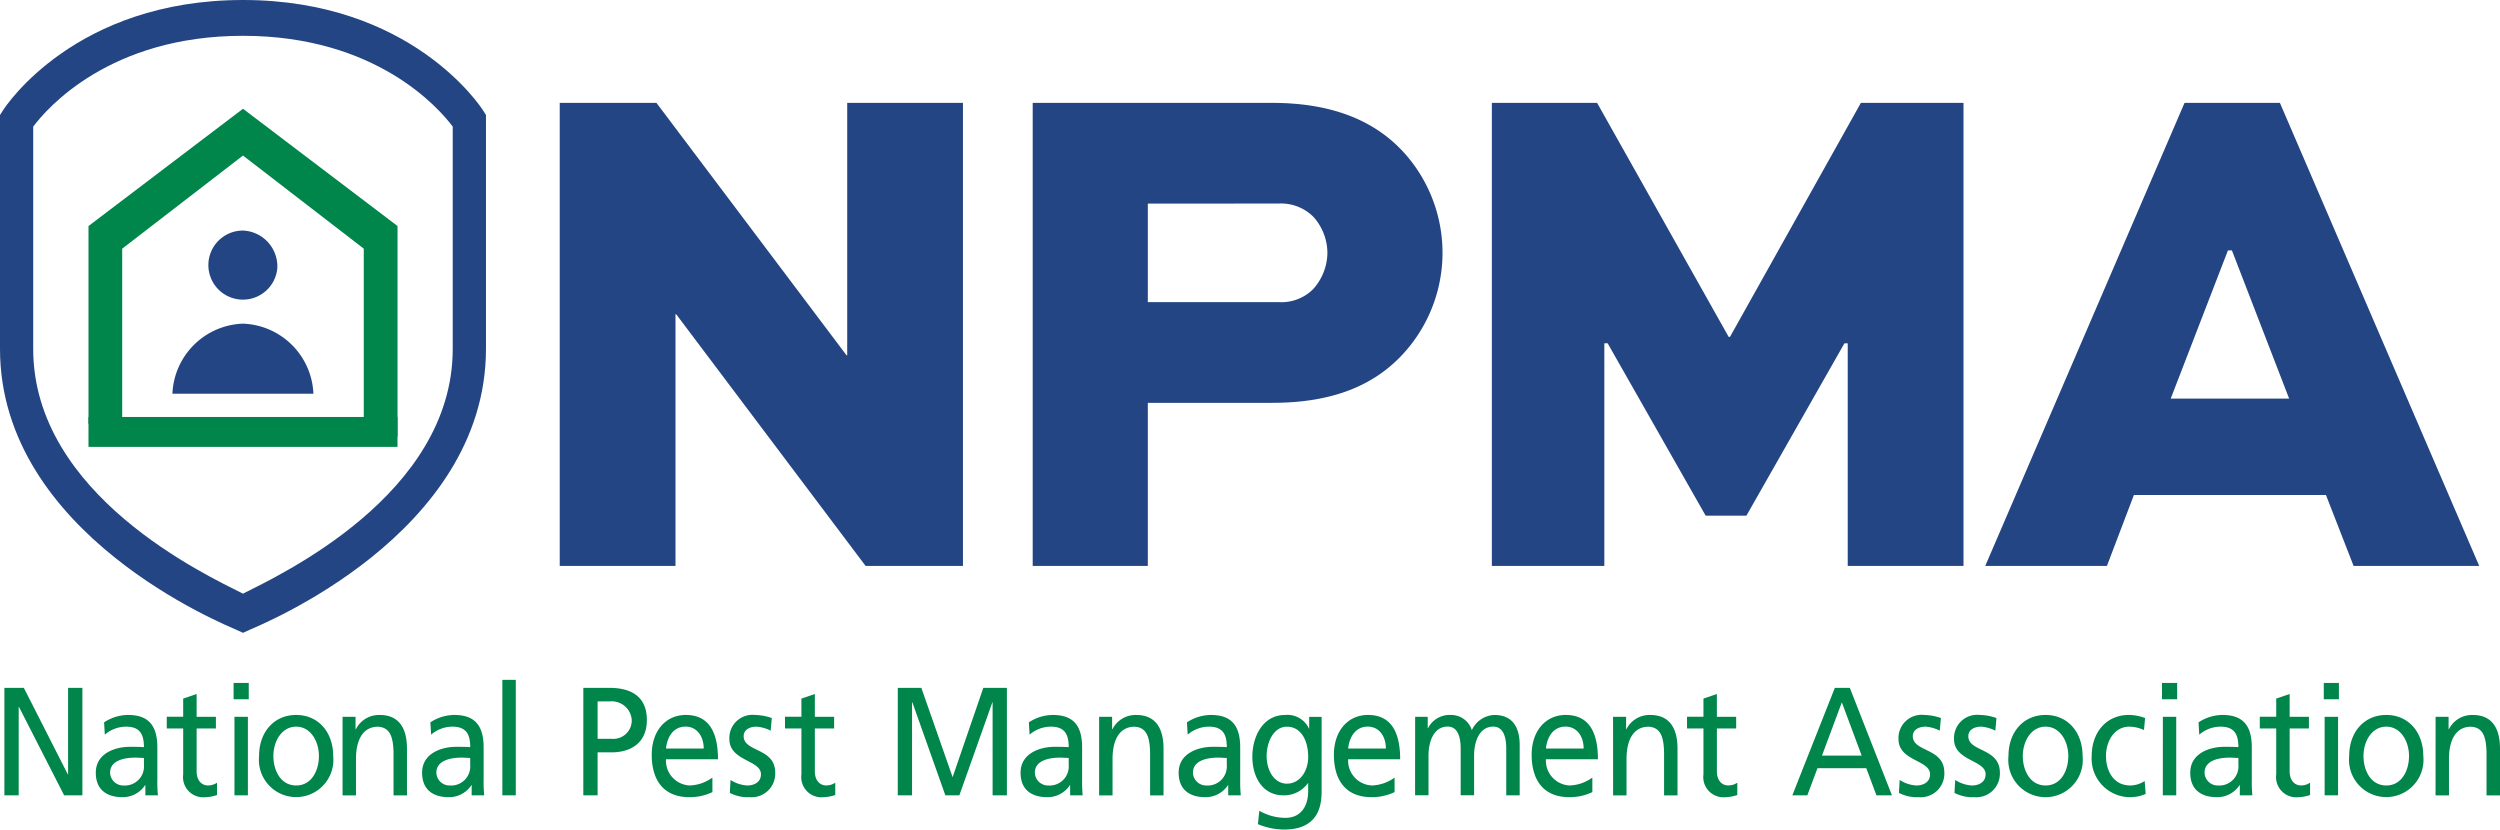<?xml version="1.0" encoding="utf-8"?>
<svg xmlns="http://www.w3.org/2000/svg" height="90.912" viewBox="0 0 273.995 90.912" width="273.995">
  <defs>
    <clipPath id="clip-path">
      <rect fill="none" height="90.912" width="273.995"/>
    </clipPath>
  </defs>
  <g clip-path="url(#clip-path)">
    <path d="M26.631,69.358l-.714-.329C24.861,68.542,0,58.611,0,38.232V12.605l.32-.5C.633,11.612,8.249,0,26.631,0s26,11.612,26.311,12.1l.32.5V38.232c0,20.378-24.86,30.31-25.917,30.8ZM3.639,13.875V38.232c0,16.038,19.034,24.827,22.991,26.832,3.957-2.008,22.988-10.819,22.988-26.832V13.875c-1.517-2.02-8.4-9.95-22.988-9.95S5.168,11.844,3.639,13.875" fill="#244584"/>
    <path d="M19.792,52.315V33.688L33.031,23.483,46.268,33.688V53.13c1.515.334,2.2.712,3.7,1.148V31.208L33.031,18.355,16.1,31.208V52.9c1.5-.213,2.192-.4,3.694-.582" fill="#00854a" transform="translate(-6.4 -6.435)"/>
    <rect fill="#00854a" height="3.278" transform="translate(9.698 45.699)" width="33.867"/>
    <path d="M45.479,42.98A3.786,3.786,0,1,1,41.7,38.909a3.933,3.933,0,0,1,3.776,4.071" fill="#244584" transform="translate(-15.08 -13.641)"/>
    <path d="M46.823,62.3a8.016,8.016,0,0,0-7.726-7.68A8.016,8.016,0,0,0,31.37,62.3Z" fill="#244584" transform="translate(-12.473 -19.148)"/>
    <path d="M.8,116.087H2.932l4.82,9.483h.031v-9.483H9.349v11.777h-2L2.4,118.179H2.368v9.685H.8Z" fill="#00854a" transform="translate(-0.319 -40.698)"/>
    <path d="M18.338,121.469a4.813,4.813,0,0,1,2.629-.81c2.285,0,3.208,1.215,3.208,3.56v3.561a14.648,14.648,0,0,0,.063,1.687H22.861v-1.114H22.83a2.908,2.908,0,0,1-2.473,1.316c-1.722,0-2.927-.81-2.927-2.683,0-2.159,2.191-2.835,3.709-2.835.58,0,.986,0,1.566.034,0-1.485-.5-2.244-1.972-2.244a3.588,3.588,0,0,0-2.316.877Zm4.367,3.9c-.313,0-.626-.034-.939-.034-.8,0-2.77.135-2.77,1.654a1.445,1.445,0,0,0,1.487,1.4,2.093,2.093,0,0,0,2.223-2.261Z" fill="#00854a" transform="translate(-6.93 -42.301)"/>
    <path d="M35.726,120.9H33.614v4.708c0,1,.563,1.536,1.236,1.536a1.723,1.723,0,0,0,1-.3v1.35a4.31,4.31,0,0,1-1.252.236,2.215,2.215,0,0,1-2.457-2.5V120.9h-1.8v-1.283h1.8v-1.99l1.472-.506v2.5h2.113Z" fill="#00854a" transform="translate(-12.064 -41.062)"/>
    <path d="M44.16,117.044H42.5v-1.789H44.16Zm-1.565,1.923h1.471v8.605H42.595Z" fill="#00854a" transform="translate(-16.898 -40.406)"/>
    <path d="M51.2,120.659c2.426,0,4.054,1.89,4.054,4.5a4.083,4.083,0,1,1-8.123,0c0-2.615,1.628-4.5,4.069-4.5m0,7.728c1.722,0,2.489-1.688,2.489-3.223,0-1.637-.923-3.223-2.489-3.223-1.581,0-2.5,1.587-2.5,3.223,0,1.535.767,3.223,2.5,3.223" fill="#00854a" transform="translate(-18.737 -42.301)"/>
    <path d="M62.324,120.862h1.424v1.367h.032a2.834,2.834,0,0,1,2.613-1.569c2.066,0,2.99,1.383,2.99,3.7v5.112H67.911v-4.454c0-2.007-.407-2.987-1.69-3.071-1.675,0-2.426,1.451-2.426,3.544v3.982H62.324Z" fill="#00854a" transform="translate(-24.78 -42.301)"/>
    <path d="M77.7,121.469a4.813,4.813,0,0,1,2.63-.81c2.285,0,3.208,1.215,3.208,3.56v3.561a14.647,14.647,0,0,0,.063,1.687H82.226v-1.114h-.031a2.908,2.908,0,0,1-2.473,1.316c-1.722,0-2.927-.81-2.927-2.683,0-2.159,2.191-2.835,3.709-2.835.579,0,.987,0,1.566.034,0-1.485-.5-2.244-1.972-2.244a3.588,3.588,0,0,0-2.316.877Zm4.367,3.9c-.313,0-.626-.034-.939-.034-.8,0-2.77.135-2.77,1.654a1.445,1.445,0,0,0,1.487,1.4,2.093,2.093,0,0,0,2.222-2.261Z" fill="#00854a" transform="translate(-30.533 -42.301)"/>
    <rect fill="#00854a" height="12.655" transform="translate(55.057 74.511)" width="1.472"/>
    <path d="M106.126,116.086h2.864c2.239,0,4.1.843,4.1,3.526,0,2.615-1.893,3.543-3.866,3.543h-1.534v4.708h-1.566Zm1.566,5.585h1.549a2.019,2.019,0,0,0,2.192-2.075,2.2,2.2,0,0,0-2.411-2.026h-1.33Z" fill="#00854a" transform="translate(-42.195 -40.698)"/>
    <path d="M125.224,129.112a5.74,5.74,0,0,1-2.52.557c-2.833,0-4.132-1.856-4.132-4.658,0-2.548,1.487-4.353,3.74-4.353,2.661,0,3.522,2.093,3.522,4.86h-5.7a2.719,2.719,0,0,0,2.629,2.868,4.5,4.5,0,0,0,2.457-.861Zm-.955-4.775c0-1.316-.72-2.4-1.988-2.4-1.44,0-2.034,1.282-2.144,2.4Z" fill="#00854a" transform="translate(-47.144 -42.301)"/>
    <path d="M132.83,127.78a3.728,3.728,0,0,0,1.831.608c.673,0,1.5-.3,1.5-1.233,0-1.569-3.459-1.435-3.459-3.847a2.537,2.537,0,0,1,2.817-2.649,5.761,5.761,0,0,1,1.831.338l-.125,1.384a4.054,4.054,0,0,0-1.549-.439c-.752,0-1.409.337-1.409,1.046,0,1.755,3.459,1.249,3.459,4a2.587,2.587,0,0,1-2.786,2.683,4.307,4.307,0,0,1-2.191-.472Z" fill="#00854a" transform="translate(-52.763 -42.301)"/>
    <path d="M148.2,120.9h-2.113v4.708c0,1,.564,1.536,1.237,1.536a1.725,1.725,0,0,0,1-.3v1.35a4.31,4.31,0,0,1-1.252.236,2.215,2.215,0,0,1-2.457-2.5V120.9h-1.8v-1.283h1.8v-1.99l1.471-.506v2.5H148.2Z" fill="#00854a" transform="translate(-56.781 -41.062)"/>
    <path d="M163.336,116.087h2.582l3.428,9.786,3.365-9.786h2.583v11.777h-1.566V117.672H173.7l-3.616,10.192h-1.534l-3.616-10.192H164.9v10.192h-1.565Z" fill="#00854a" transform="translate(-64.941 -40.698)"/>
    <path d="M186.586,121.469a4.812,4.812,0,0,1,2.629-.81c2.286,0,3.208,1.215,3.208,3.56v3.561a14.821,14.821,0,0,0,.063,1.687h-1.377v-1.114h-.031a2.908,2.908,0,0,1-2.473,1.316c-1.722,0-2.927-.81-2.927-2.683,0-2.159,2.192-2.835,3.71-2.835.579,0,.986,0,1.565.034,0-1.485-.5-2.244-1.972-2.244a3.588,3.588,0,0,0-2.317.877Zm4.367,3.9c-.313,0-.626-.034-.939-.034-.8,0-2.77.135-2.77,1.654a1.445,1.445,0,0,0,1.487,1.4,2.093,2.093,0,0,0,2.222-2.261Z" fill="#00854a" transform="translate(-73.825 -42.301)"/>
    <path d="M199.968,120.862h1.424v1.367h.031a2.836,2.836,0,0,1,2.614-1.569c2.066,0,2.99,1.383,2.99,3.7v5.112h-1.472v-4.454c0-2.007-.407-2.987-1.69-3.071-1.675,0-2.426,1.451-2.426,3.544v3.982h-1.471Z" fill="#00854a" transform="translate(-79.506 -42.301)"/>
    <path d="M215.346,121.469a4.812,4.812,0,0,1,2.629-.81c2.285,0,3.208,1.215,3.208,3.56v3.561a14.8,14.8,0,0,0,.063,1.687h-1.377v-1.114h-.031a2.908,2.908,0,0,1-2.473,1.316c-1.722,0-2.927-.81-2.927-2.683,0-2.159,2.192-2.835,3.71-2.835.579,0,.986,0,1.565.034,0-1.485-.5-2.244-1.972-2.244a3.589,3.589,0,0,0-2.317.877Zm4.367,3.9c-.313,0-.626-.034-.939-.034-.8,0-2.77.135-2.77,1.654a1.445,1.445,0,0,0,1.487,1.4,2.093,2.093,0,0,0,2.222-2.261Z" fill="#00854a" transform="translate(-85.259 -42.301)"/>
    <path d="M235.436,129.1c0,2.615-1.252,4.117-4.117,4.117a7.535,7.535,0,0,1-2.864-.591l.156-1.468a5.73,5.73,0,0,0,2.881.777c1.549,0,2.473-1.131,2.473-2.954v-.843h-.032a3.238,3.238,0,0,1-2.676,1.333c-2.286,0-3.412-2.007-3.412-4.235,0-2.211,1.158-4.573,3.569-4.573a2.589,2.589,0,0,1,2.63,1.485h.031v-1.282h1.362Zm-1.471-3.83c0-1.789-.767-3.324-2.332-3.324-1.487,0-2.222,1.738-2.222,3.205,0,1.62.845,3.037,2.222,3.037s2.332-1.316,2.332-2.918" fill="#00854a" transform="translate(-90.59 -42.301)"/>
    <path d="M249.332,129.112a5.739,5.739,0,0,1-2.52.557c-2.833,0-4.131-1.856-4.131-4.658,0-2.548,1.487-4.353,3.74-4.353,2.661,0,3.522,2.093,3.522,4.86h-5.7a2.719,2.719,0,0,0,2.629,2.868,4.5,4.5,0,0,0,2.458-.861Zm-.955-4.775c0-1.316-.72-2.4-1.988-2.4-1.439,0-2.034,1.282-2.144,2.4Z" fill="#00854a" transform="translate(-96.488 -42.301)"/>
    <path d="M257.462,120.862h1.378v1.249h.031a2.656,2.656,0,0,1,2.536-1.451,2.368,2.368,0,0,1,2.27,1.67,2.823,2.823,0,0,1,2.472-1.67c2.035,0,2.771,1.418,2.771,3.29v5.517h-1.472v-5.13c0-1.062-.235-2.4-1.424-2.4-1.5,0-2.1,1.586-2.1,3.189v4.336h-1.472v-5.13c0-1.062-.234-2.4-1.425-2.4-1.5,0-2.1,1.586-2.1,3.189v4.336h-1.471Z" fill="#00854a" transform="translate(-102.366 -42.301)"/>
    <path d="M285.314,129.112a5.739,5.739,0,0,1-2.52.557c-2.833,0-4.132-1.856-4.132-4.658,0-2.548,1.487-4.353,3.741-4.353,2.661,0,3.522,2.093,3.522,4.86h-5.7a2.719,2.719,0,0,0,2.629,2.868,4.5,4.5,0,0,0,2.458-.861Zm-.955-4.775c0-1.316-.72-2.4-1.989-2.4-1.439,0-2.034,1.282-2.143,2.4Z" fill="#00854a" transform="translate(-110.795 -42.301)"/>
    <path d="M293.471,120.862H294.9v1.367h.031a2.837,2.837,0,0,1,2.614-1.569c2.066,0,2.99,1.383,2.99,3.7v5.112h-1.472v-4.454c0-2.007-.407-2.987-1.69-3.071-1.675,0-2.426,1.451-2.426,3.544v3.982h-1.472Z" fill="#00854a" transform="translate(-116.683 -42.301)"/>
    <path d="M312.313,120.9H310.2v4.708c0,1,.564,1.536,1.237,1.536a1.721,1.721,0,0,0,1-.3v1.35a4.31,4.31,0,0,1-1.252.236,2.215,2.215,0,0,1-2.457-2.5V120.9h-1.8v-1.283h1.8v-1.99l1.471-.506v2.5h2.114Z" fill="#00854a" transform="translate(-122.033 -41.062)"/>
    <path d="M330.74,116.087h1.644L337,127.864H335.3l-1.112-2.97h-5.352l-1.111,2.97h-1.644Zm.767,1.585-2.175,5.838h4.351Z" fill="#00854a" transform="translate(-129.646 -40.698)"/>
    <path d="M345.53,127.78a3.728,3.728,0,0,0,1.831.608c.673,0,1.5-.3,1.5-1.233,0-1.569-3.458-1.435-3.458-3.847a2.536,2.536,0,0,1,2.817-2.649,5.754,5.754,0,0,1,1.831.338l-.125,1.384a4.054,4.054,0,0,0-1.549-.439c-.751,0-1.408.337-1.408,1.046,0,1.755,3.458,1.249,3.458,4a2.587,2.587,0,0,1-2.786,2.683,4.311,4.311,0,0,1-2.192-.472Z" fill="#00854a" transform="translate(-137.331 -42.301)"/>
    <path d="M355.637,127.78a3.73,3.73,0,0,0,1.831.608c.673,0,1.5-.3,1.5-1.233,0-1.569-3.459-1.435-3.459-3.847a2.537,2.537,0,0,1,2.818-2.649,5.752,5.752,0,0,1,1.831.338l-.125,1.384a4.052,4.052,0,0,0-1.549-.439c-.752,0-1.409.337-1.409,1.046,0,1.755,3.458,1.249,3.458,4a2.587,2.587,0,0,1-2.786,2.683,4.312,4.312,0,0,1-2.192-.472Z" fill="#00854a" transform="translate(-141.35 -42.301)"/>
    <path d="M369.48,120.659c2.425,0,4.053,1.89,4.053,4.5a4.084,4.084,0,1,1-8.123,0c0-2.615,1.628-4.5,4.07-4.5m0,7.728c1.722,0,2.488-1.688,2.488-3.223,0-1.637-.923-3.223-2.488-3.223-1.581,0-2.5,1.587-2.5,3.223,0,1.535.767,3.223,2.5,3.223" fill="#00854a" transform="translate(-145.285 -42.301)"/>
    <path d="M386.284,122.312a4,4,0,0,0-1.6-.371c-1.643,0-2.566,1.586-2.566,3.223,0,1.535.766,3.222,2.661,3.222a2.909,2.909,0,0,0,1.581-.489l.109,1.417a4.226,4.226,0,0,1-5.917-4.15c0-2.616,1.627-4.506,4.069-4.506a5.15,5.15,0,0,1,1.784.338Z" fill="#00854a" transform="translate(-151.307 -42.301)"/>
    <path d="M395,117.044h-1.66v-1.789H395Zm-1.566,1.923H394.9v8.605h-1.471Z" fill="#00854a" transform="translate(-156.389 -40.406)"/>
    <path d="M399.39,121.469a4.814,4.814,0,0,1,2.629-.81c2.285,0,3.208,1.215,3.208,3.56v3.561a14.794,14.794,0,0,0,.063,1.687h-1.376v-1.114h-.032a2.907,2.907,0,0,1-2.473,1.316c-1.722,0-2.927-.81-2.927-2.683,0-2.159,2.192-2.835,3.709-2.835.579,0,.987,0,1.566.034,0-1.485-.5-2.244-1.972-2.244a3.588,3.588,0,0,0-2.317.877Zm4.367,3.9c-.313,0-.626-.034-.939-.034-.8,0-2.77.135-2.77,1.654a1.445,1.445,0,0,0,1.487,1.4,2.093,2.093,0,0,0,2.222-2.261Z" fill="#00854a" transform="translate(-158.434 -42.301)"/>
    <path d="M416.519,120.9h-2.113v4.708c0,1,.563,1.536,1.237,1.536a1.72,1.72,0,0,0,1-.3v1.35a4.3,4.3,0,0,1-1.252.236,2.215,2.215,0,0,1-2.457-2.5V120.9h-1.8v-1.283h1.8v-1.99l1.471-.506v2.5h2.113Z" fill="#00854a" transform="translate(-163.465 -41.062)"/>
    <path d="M424.433,117.044h-1.659v-1.789h1.659Zm-1.565,1.923h1.472v8.605h-1.472Z" fill="#00854a" transform="translate(-168.093 -40.406)"/>
    <path d="M431.468,120.659c2.425,0,4.053,1.89,4.053,4.5a4.083,4.083,0,1,1-8.123,0c0-2.615,1.627-4.5,4.069-4.5m0,7.728c1.721,0,2.488-1.688,2.488-3.223,0-1.637-.923-3.223-2.488-3.223-1.581,0-2.5,1.587-2.5,3.223,0,1.535.767,3.223,2.5,3.223" fill="#00854a" transform="translate(-169.932 -42.301)"/>
    <path d="M443.117,120.862h1.424v1.367h.031a2.835,2.835,0,0,1,2.614-1.569c2.066,0,2.99,1.383,2.99,3.7v5.112H448.7v-4.454c0-2.007-.406-2.987-1.69-3.071-1.675,0-2.426,1.451-2.426,3.544v3.982h-1.471Z" fill="#00854a" transform="translate(-176.181 -42.301)"/>
    <path d="M146.027,17.362V68.113h-10.67l-20.764-27.59h-.072v27.59H101.833V17.362h10.6l20.835,27.668h.072V17.362Z" fill="#244584" transform="translate(-40.488 -6.087)"/>
    <path d="M187.883,68.113V17.362h26.242c6.7,0,11.535,2.02,14.779,5.829a16.376,16.376,0,0,1-.72,21.994c-3.1,3.187-7.5,5.052-14.058,5.052H200.5V68.113ZM200.5,28.4V39.2h14.346a4.934,4.934,0,0,0,3.749-1.4,6.018,6.018,0,0,0,1.586-3.963,5.954,5.954,0,0,0-1.514-3.964,5,5,0,0,0-3.821-1.477Z" fill="#244584" transform="translate(-74.701 -6.087)"/>
    <path d="M310.421,68.113v-24.4h-.361L299.319,62.6h-4.47L284.107,43.709h-.36v24.4H271.418V17.362h11.535l14.42,25.647h.143l14.347-25.647H323.11V68.113Z" fill="#244584" transform="translate(-107.914 -6.087)"/>
    <path d="M361.18,68.113l21.844-50.751h10.453l21.846,50.751h-13.77l-3.028-7.772H377.473l-2.956,7.772ZM381.51,49.771h12.977l-6.272-16.244h-.433Z" fill="#244584" transform="translate(-143.603 -6.087)"/>
  </g>
</svg>